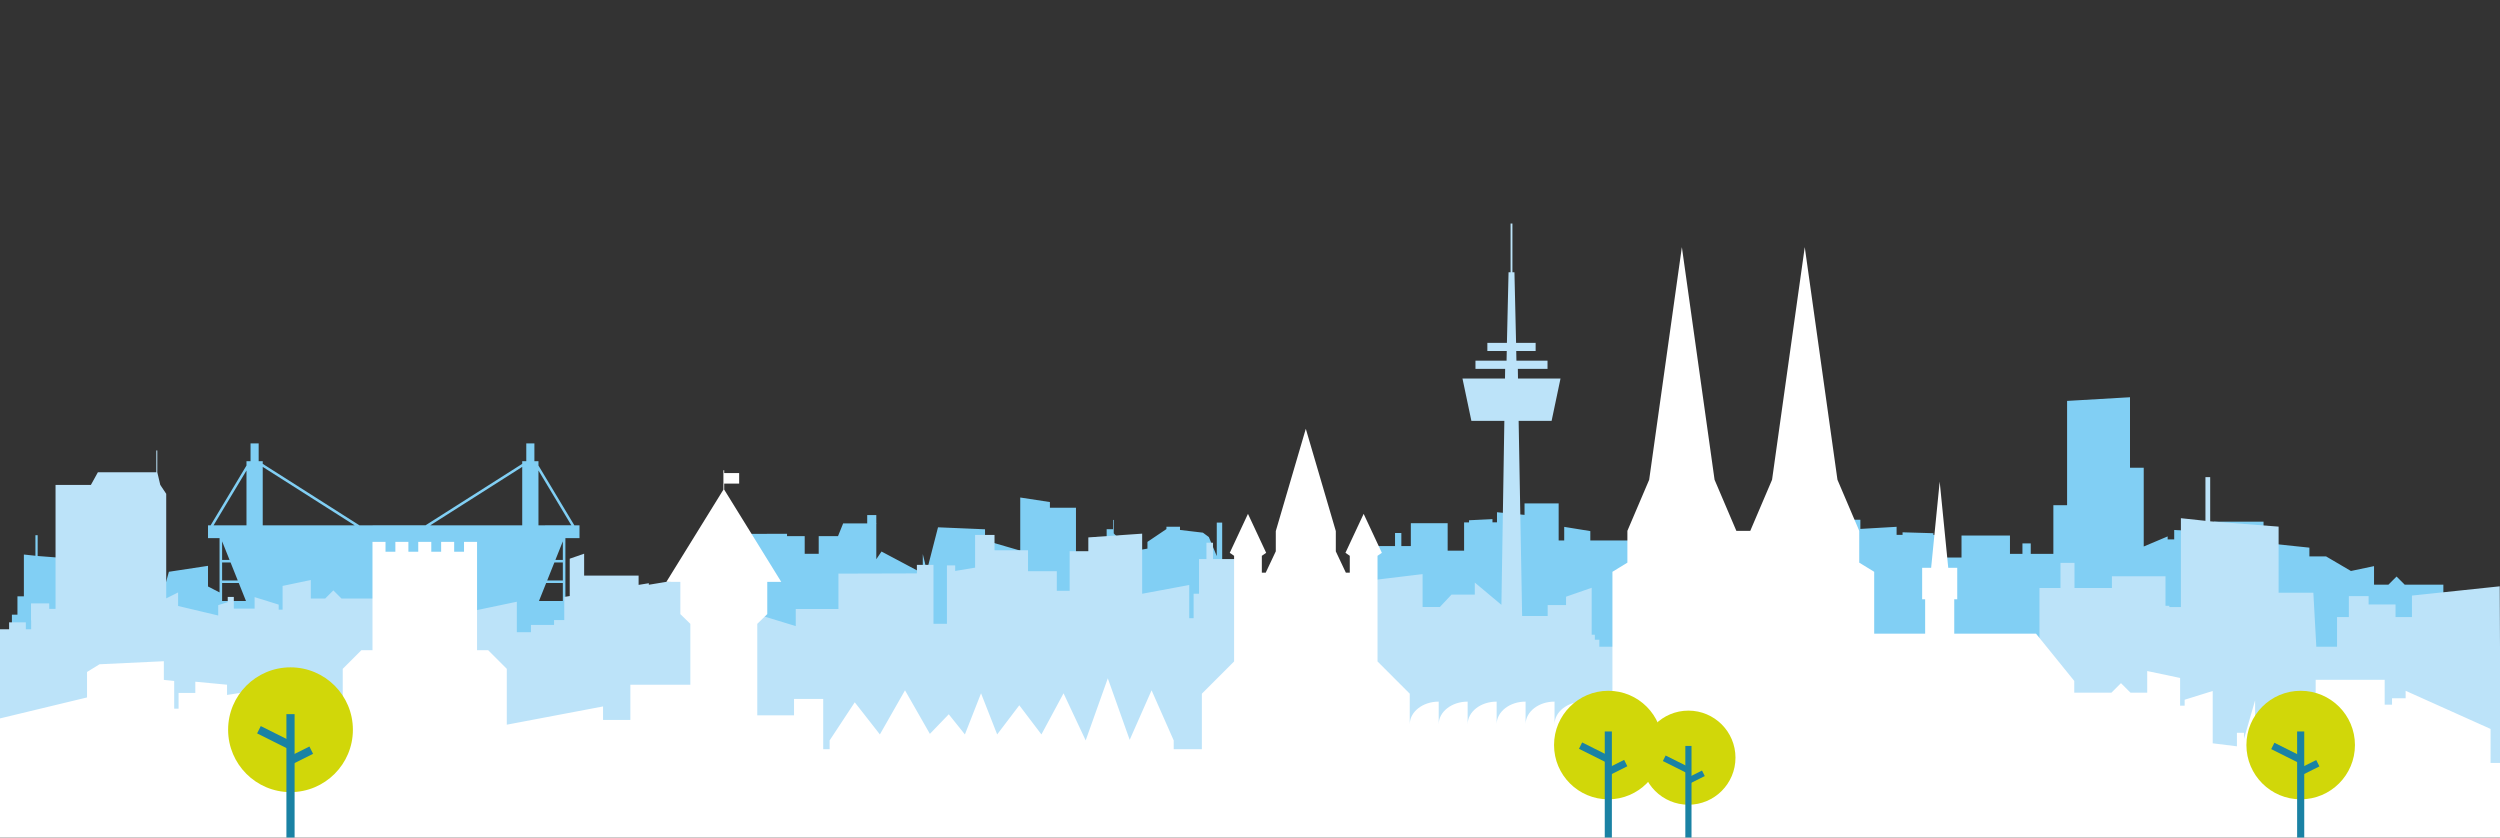 <?xml version="1.0" encoding="utf-8"?>
<!-- Generator: Adobe Illustrator 20.1.0, SVG Export Plug-In . SVG Version: 6.00 Build 0)  -->
<svg version="1.1" id="Ebene_1" xmlns="http://www.w3.org/2000/svg" xmlns:xlink="http://www.w3.org/1999/xlink" x="0px" y="0px"
	 viewBox="0 0 1194 400" enable-background="new 0 0 1194 400" xml:space="preserve">
<rect x="0" y="0" width="1194" height="400" fill="#333333" stroke="none"/>
<g>
	<path fill="#81CFF4" d="M51.528,316.635h53.328H270.035h377.779h134.896h33.974h365.874v-12.466
		h-15.252v-15.5h-0.358v-9.42h-18.448l-3.902-3.902l-3.902,3.902h-6.727
		l-0.132-0.077v-8.792l-11.032,2.323l-11.872-6.962h-7.964v-4.184l-18.062-1.894
		v6.078h-3.84v-16.601h-23.609v5.155l-19.058-1.184v4.519l-3.129,0.004v-1.444
		l-11.427,4.82v-37.636h-6.556v-33.653l-30.048,1.748v49.823h-6.556v23.221h-10.8
		v-4.998h-3.967v4.998h-5.961v-8.744h-23.14v10.492h-10.334v-10.789l-3.1-0.003
		v-0.81l-14.726-0.437v1.231l-2.842-0.003v-3.851l-17.309,1.009v-4.393H867.061
		v14.145h-3.488v-5.179l-16.405,1.614v3.565h-7.234h-23.251v27.308h-33.974v-31.554
		h-17.672h-5.498v-4.462l-12.469-2.02v6.482h-2.651v-17.705h-16.298v5.498
		l-13.156-1.263v4.82l-2.16,0.004v-1.54l-11.192,0.547v1.013l-2.356,0.004
		v13.503h-7.854V249.865h-17.588v10.943h-4.531v-6.256h-3.015v6.256h-17.476v-4.266
		l-0.982,0.03v33.096h-64.092V257.129v-7.547h-2.591v16.006l-3.783-9.097
		l-2.838-2.094l-10.941-1.291v-1.533h-6.477v1.109l-9.067,6.116v3.225l-9.984,1.702
		V260.864l-6.117-6.116v-6.431h-0.324v4.434h-3.059v1.996v1.444v17.656l-4.501,3.009
		v-3.273h-10.15v-31.107h-12.448v-2.699l-14.171-2.17v11.379v1.776v12.206
		l-16.818-4.893v-5.289l-22.45-0.947l-5.343,20.784l-1.925-8.009v9.268
		l-19.715-10.473l-2.49,3.67v-16.796l0.128-0.316h-0.128v-3.978h-4.341v3.978
		h-11.489l-2.467,6.103h-9.21v8.436h-6.688v-8.436h-8.437v-1.13l-18.699,0.033
		v3.3l-11.087,0.588v30.809H270.035v-1.419v-31.24h6.738v-6.126h-2.471
		L257.171,222.331v-2.076h-1.94v-8.474h-3.879v8.474h-1.94v1.278l-46.177,29.35
		H171.656l-46.177-29.35v-1.278h-1.94v-8.474h-3.88v8.474h-1.94v2.076
		l-17.131,28.552h-1.246v6.126h5.513v25.928l-5.513-2.838v-9.856L80.659,273.081
		l-4.257,15.532h4.257l-0.295,1.056H41.604l-0.443-8.074h-7.805v-14.86
		l-15.373-1.189v-9.927h-1.064v9.814l-5.515-0.59v19.966H8.331v8.77H5.684v9.572
		H4.41v13.483H8.566H51.528z M268.81,287.024h-11.394l3.43-8.576h7.963V287.024z
		 M268.81,277.223h-7.473l3.43-8.576h4.043V277.223z M268.81,267.422h-3.553
		l3.553-8.882V267.422z M257.171,224.713l15.703,26.17H257.171V224.713z M249.412,222.985
		v27.898h-43.894L249.412,222.985z M125.479,222.985l43.894,27.899h-43.894V222.985z
		 M106.081,287.024v-8.576h7.963l3.43,8.576H106.081z M110.124,268.648l3.43,8.576
		h-7.473v-8.576H110.124z M106.081,267.422v-8.882l3.553,8.882H106.081z
		 M102.017,250.883l15.703-26.17v26.17H102.017z"/>
	<polygon fill="#BCE3F9" points="1194,308.883 1193.869,280.024 1151.943,284.447 1151.943,294.713 
		1144.099,294.713 1144.099,288.695 1131.249,288.695 1131.249,284.717 1121.809,284.717 
		1121.809,288.695 1121.809,292.673 1121.809,294.713 1116.167,294.713 1116.167,308.883 
		1106.272,308.883 1104.857,283.103 1088.265,283.103 1088.265,251.514 1055.583,248.987 
		1055.583,227.882 1053.321,227.882 1053.321,248.745 1041.597,247.491 1041.597,289.936 
		1036.075,289.936 1036.075,289.328 1034.243,289.328 1034.243,275.226 1008.65,275.226 
		1008.65,280.813 990.783,280.813 990.783,268.84 984.086,268.84 984.086,280.813 
		974.052,280.813 974.052,308.811 763.85,308.883 763.85,305.55 761.692,305.55 
		761.692,303.164 760.184,303.164 760.184,280.725 747.945,284.982 747.945,288.974 
		739.164,288.974 739.164,294.198 726.966,294.198 725.302,200.998 741.048,200.998 
		745.305,180.776 724.993,180.776 724.922,176.164 739.097,176.164 739.097,172.262 
		724.247,172.262 724.155,167.65 733.42,167.65 733.42,163.747 724.078,163.747 
		723.298,130.044 722.332,130.044 722.332,106.748 721.449,106.748 721.449,130.044 
		720.483,130.044 719.703,163.747 710.361,163.747 710.361,167.65 719.626,167.65 
		719.534,172.262 704.684,172.262 704.684,176.164 718.859,176.164 718.788,180.776 
		698.476,180.776 702.733,200.998 718.479,200.998 717.071,288.864 704.367,278.231 
		704.367,283.977 697.863,283.977 693.251,283.977 687.693,289.89 679.428,289.89 
		679.428,274.196 647.013,278.103 647.013,308.883 620.051,308.883 620.051,292.493 
		611.652,292.493 611.652,287.613 600.566,287.613 600.566,292.493 595.732,292.493 
		595.732,283.669 595.732,283.576 595.732,266.999 579.336,266.999 579.336,259.207 
		576.197,259.207 576.197,266.999 572.661,266.999 572.661,283.576 570.067,283.576 
		570.067,295.238 567.974,295.238 567.974,283.576 567.974,279.39 545.499,283.576 
		545.499,254.872 519.784,256.664 519.784,263.244 510.864,263.244 510.864,282.162 
		504.734,282.162 504.734,272.812 490.98,272.812 490.98,268.239 490.98,262.795 
		474.983,262.795 474.983,255.47 465.714,255.47 465.714,262.795 465.714,264.888 
		465.714,271.108 456.195,272.682 456.195,270.021 452.258,270.021 452.258,273.332 
		452.258,281.583 452.258,297.929 445.83,297.929 445.83,279.39 445.83,272.547 
		445.83,269.768 437.906,269.768 437.906,273.857 400.436,273.962 400.436,290.845 
		380.048,290.845 380.048,299.025 356.576,291.849 356.576,281.782 336.094,281.782 
		336.094,291.849 326.673,291.849 326.673,285.683 327.9,285.683 327.9,276.291 
		309.881,279.276 309.881,278.546 304.998,279.338 304.998,274.905 278.984,274.905 
		278.984,264.44 272.107,266.832 272.107,284.67 269.491,285.094 269.491,296.158 
		264.62,296.158 264.62,298.464 253.576,298.464 253.576,301.952 246.835,301.952 
		246.835,287.387 217.981,293.438 215.276,308.883 181.558,308.883 181.558,285.869 
		163.11,285.869 159.208,281.967 155.305,285.869 148.446,285.869 148.446,277 
		134.965,279.838 134.965,291.191 133.097,291.191 133.097,288.762 121.602,285.183 
		121.602,290.66 111.669,290.66 111.669,285.109 108.765,285.109 108.765,287.592 
		104.219,289.011 104.219,293.962 85.061,289.417 85.061,282.945 79.385,285.783 
		79.385,235.847 76.547,231.59 75.128,225.559 75.128,215.152 74.655,215.152 
		74.655,225.559 46.746,225.559 43.419,231.59 26.525,231.59 26.525,290.792 
		23.509,290.792 23.509,288.175 14.817,288.175 14.817,296.335 14.878,296.335 
		14.878,300.533 12.334,300.533 12.334,297.222 4.352,297.222 4.352,300.533 
		0,300.533 0,308.883 0,316.469 0,393.819 1194,393.819 1194,308.883 	"/>
	<path fill="#FFFFFF" d="M1189.494,364.376v-16.239l-40.564-18.214v3.582h-6.497v3.048h-3.513
		v-11.865h-32.952v6.03l-6.613,13.871v10.402l-22.318,5.295V334.479l-5.296,18.387
		v-2.893h-3.383v6.466l-11.572-1.431v-24.988l-13.391,4.169v2.829h-2.176v-13.225
		l-15.705-3.306v10.332h-7.99l-4.546-4.546l-4.546,4.546h-17.766v-5.615
		l-18.254-22.548h-39.064v-16.442h1.431v-15.03h-4.294l-4.086-41.153l-4.086,41.153
		h-4.294v15.03h1.431v16.442h-24.334v-29.564l-7.142-4.371v-15.192l-10.402-24.394
		l-15.617-111.113l-15.617,111.113l-10.402,24.394h-6.651l-10.402-24.394
		l-15.617-111.113l-15.617,111.113l-10.402,24.394v15.192l-7.142,4.371v62.002
		c-7.636,0-13.827,4.864-13.827,10.864v-10.864c-7.636,0-13.827,4.864-13.827,10.864
		v-10.864c-0.007,0-0.013,0.001-0.02,0.001v-0.001
		c-7.499,0-13.589,4.694-13.806,10.545v-10.545c-0.007,0-0.014,0.001-0.021,0.001
		v-0.001c-7.5,0-13.59,4.694-13.806,10.546v-10.546
		c-0.007,0-0.014,0.001-0.02,0.001v-0.001c-7.636,0-13.827,4.864-13.827,10.864
		v-10.864c-7.636,0-13.827,4.864-13.827,10.864v-10.864
		c-7.636,0-13.827,4.864-13.827,10.864v-14.652l-15.391-15.391v-50.457l2.07-1.431
		l-8.695-18.608l-8.695,18.608l2.07,1.431v8.052h-1.877l-4.793-10.158v-9.703
		l-14.333-48.847l-14.333,48.847v9.662l-4.812,10.199H602.653v-8.052l2.07-1.431
		l-8.695-18.608l-8.695,18.608l2.07,1.431v50.457l-15.391,15.391v26.519h-13.452
		v-4.207l-10.568-23.934l-10.451,23.668l-10.451-29.393l-10.568,29.66l-10.568-22.502
		l-10.568,19.64l-10.568-13.914l-10.568,13.914l-7.705-19.64l-7.705,19.64
		l-7.705-9.62l-9.019,9.354l-11.882-20.805l-11.999,21.071l-12-15.345
		l-12,18.208v4.207h-3.068v-15.885v-0.29v-7.852h-13.933v7.852h-17.558v-43.705
		l4.771-4.652v-15.388h6.68l-27.242-44.06v-2.887h7.139v-5.031h-7.139v-1.331
		h-0.388v9.249l-27.242,44.06h6.68v15.388l4.771,4.652v29.064h-28.649v16.819
		h-13.041v-6.441l-45.971,8.716v-10.343v-16.331l-8.893-8.893h-5.313v-41.722v-5.313
		v-4.706h-6.224v4.706h-4.706v-4.706h-6.224v4.706h-4.706v-4.706h-6.224v4.706
		h-4.706v-4.706h-6.224v4.706h-4.706v-4.706h-6.224v4.706v5.313v41.722h-5.313
		l-8.893,8.893v16.331v4.194l-0.239-1.173v2.464h-7.904v-12.917l-31.252-4.78
		v5.896l-15.865,2.456v-4.891l-15.149-1.431v5.368h-7.992v7.515h-2.095v-13.241
		l-4.943-0.51v-2.427v-6.487l-30.716,1.451l-5.972,3.678v12.167L0,343.112v27.114l0,0
		V400h1194v-18.224V364.982v-0.606H1189.494z"/>
	<g>
		<circle fill="#D1D709" cx="138.746" cy="348.524" r="29.797"/>
		<rect x="136.79" y="341.075" fill="#1A82A4" width="3.913" height="59.594"/>
		
			<rect x="129.34" y="343.921" transform="matrix(0.447 -0.894 0.894 0.447 -242.484 312.167)" fill="#1A82A4" width="3.913" height="16.657"/>
		
			<rect x="138.153" y="358.956" transform="matrix(0.894 -0.447 0.447 0.894 -146.227 102.397)" fill="#1A82A4" width="11.229" height="3.913"/>
	</g>
	<g>
		<circle fill="#D1D709" cx="1098.806" cy="355.838" r="25.919"/>
		<rect x="1097.104" y="349.358" fill="#1A82A4" width="3.404" height="50.642"/>
		
			<rect x="1090.624" y="351.833" transform="matrix(0.447 -0.894 0.894 0.447 282.682 1175.527)" fill="#1A82A4" width="3.404" height="14.489"/>
		
			<rect x="1098.29" y="364.911" transform="matrix(0.894 -0.447 0.447 0.894 -47.489 532.059)" fill="#1A82A4" width="9.767" height="3.404"/>
	</g>
	<g>
		<circle fill="#D1D709" cx="806.391" cy="361.866" r="22.474"/>
		<rect x="804.915" y="356.248" fill="#1A82A4" width="2.951" height="43.752"/>
		
			<rect x="799.296" y="358.394" transform="matrix(0.447 -0.894 0.894 0.447 116.499 917.843)" fill="#1A82A4" width="2.952" height="12.563"/>
		
			<rect x="805.943" y="369.734" transform="matrix(0.894 -0.447 0.447 0.894 -80.477 401.512)" fill="#1A82A4" width="8.469" height="2.952"/>
	</g>
	<g>
		<circle fill="#D1D709" cx="768.13" cy="355.838" r="25.919"/>
		<rect x="766.428" y="349.358" fill="#1A82A4" width="3.404" height="50.642"/>
		
			<rect x="759.948" y="351.833" transform="matrix(0.447 -0.894 0.894 0.447 99.879 879.757)" fill="#1A82A4" width="3.404" height="14.489"/>
		
			<rect x="767.614" y="364.911" transform="matrix(0.894 -0.447 0.447 0.894 -82.4 384.176)" fill="#1A82A4" width="9.767" height="3.404"/>
	</g>
</g>
</svg>
